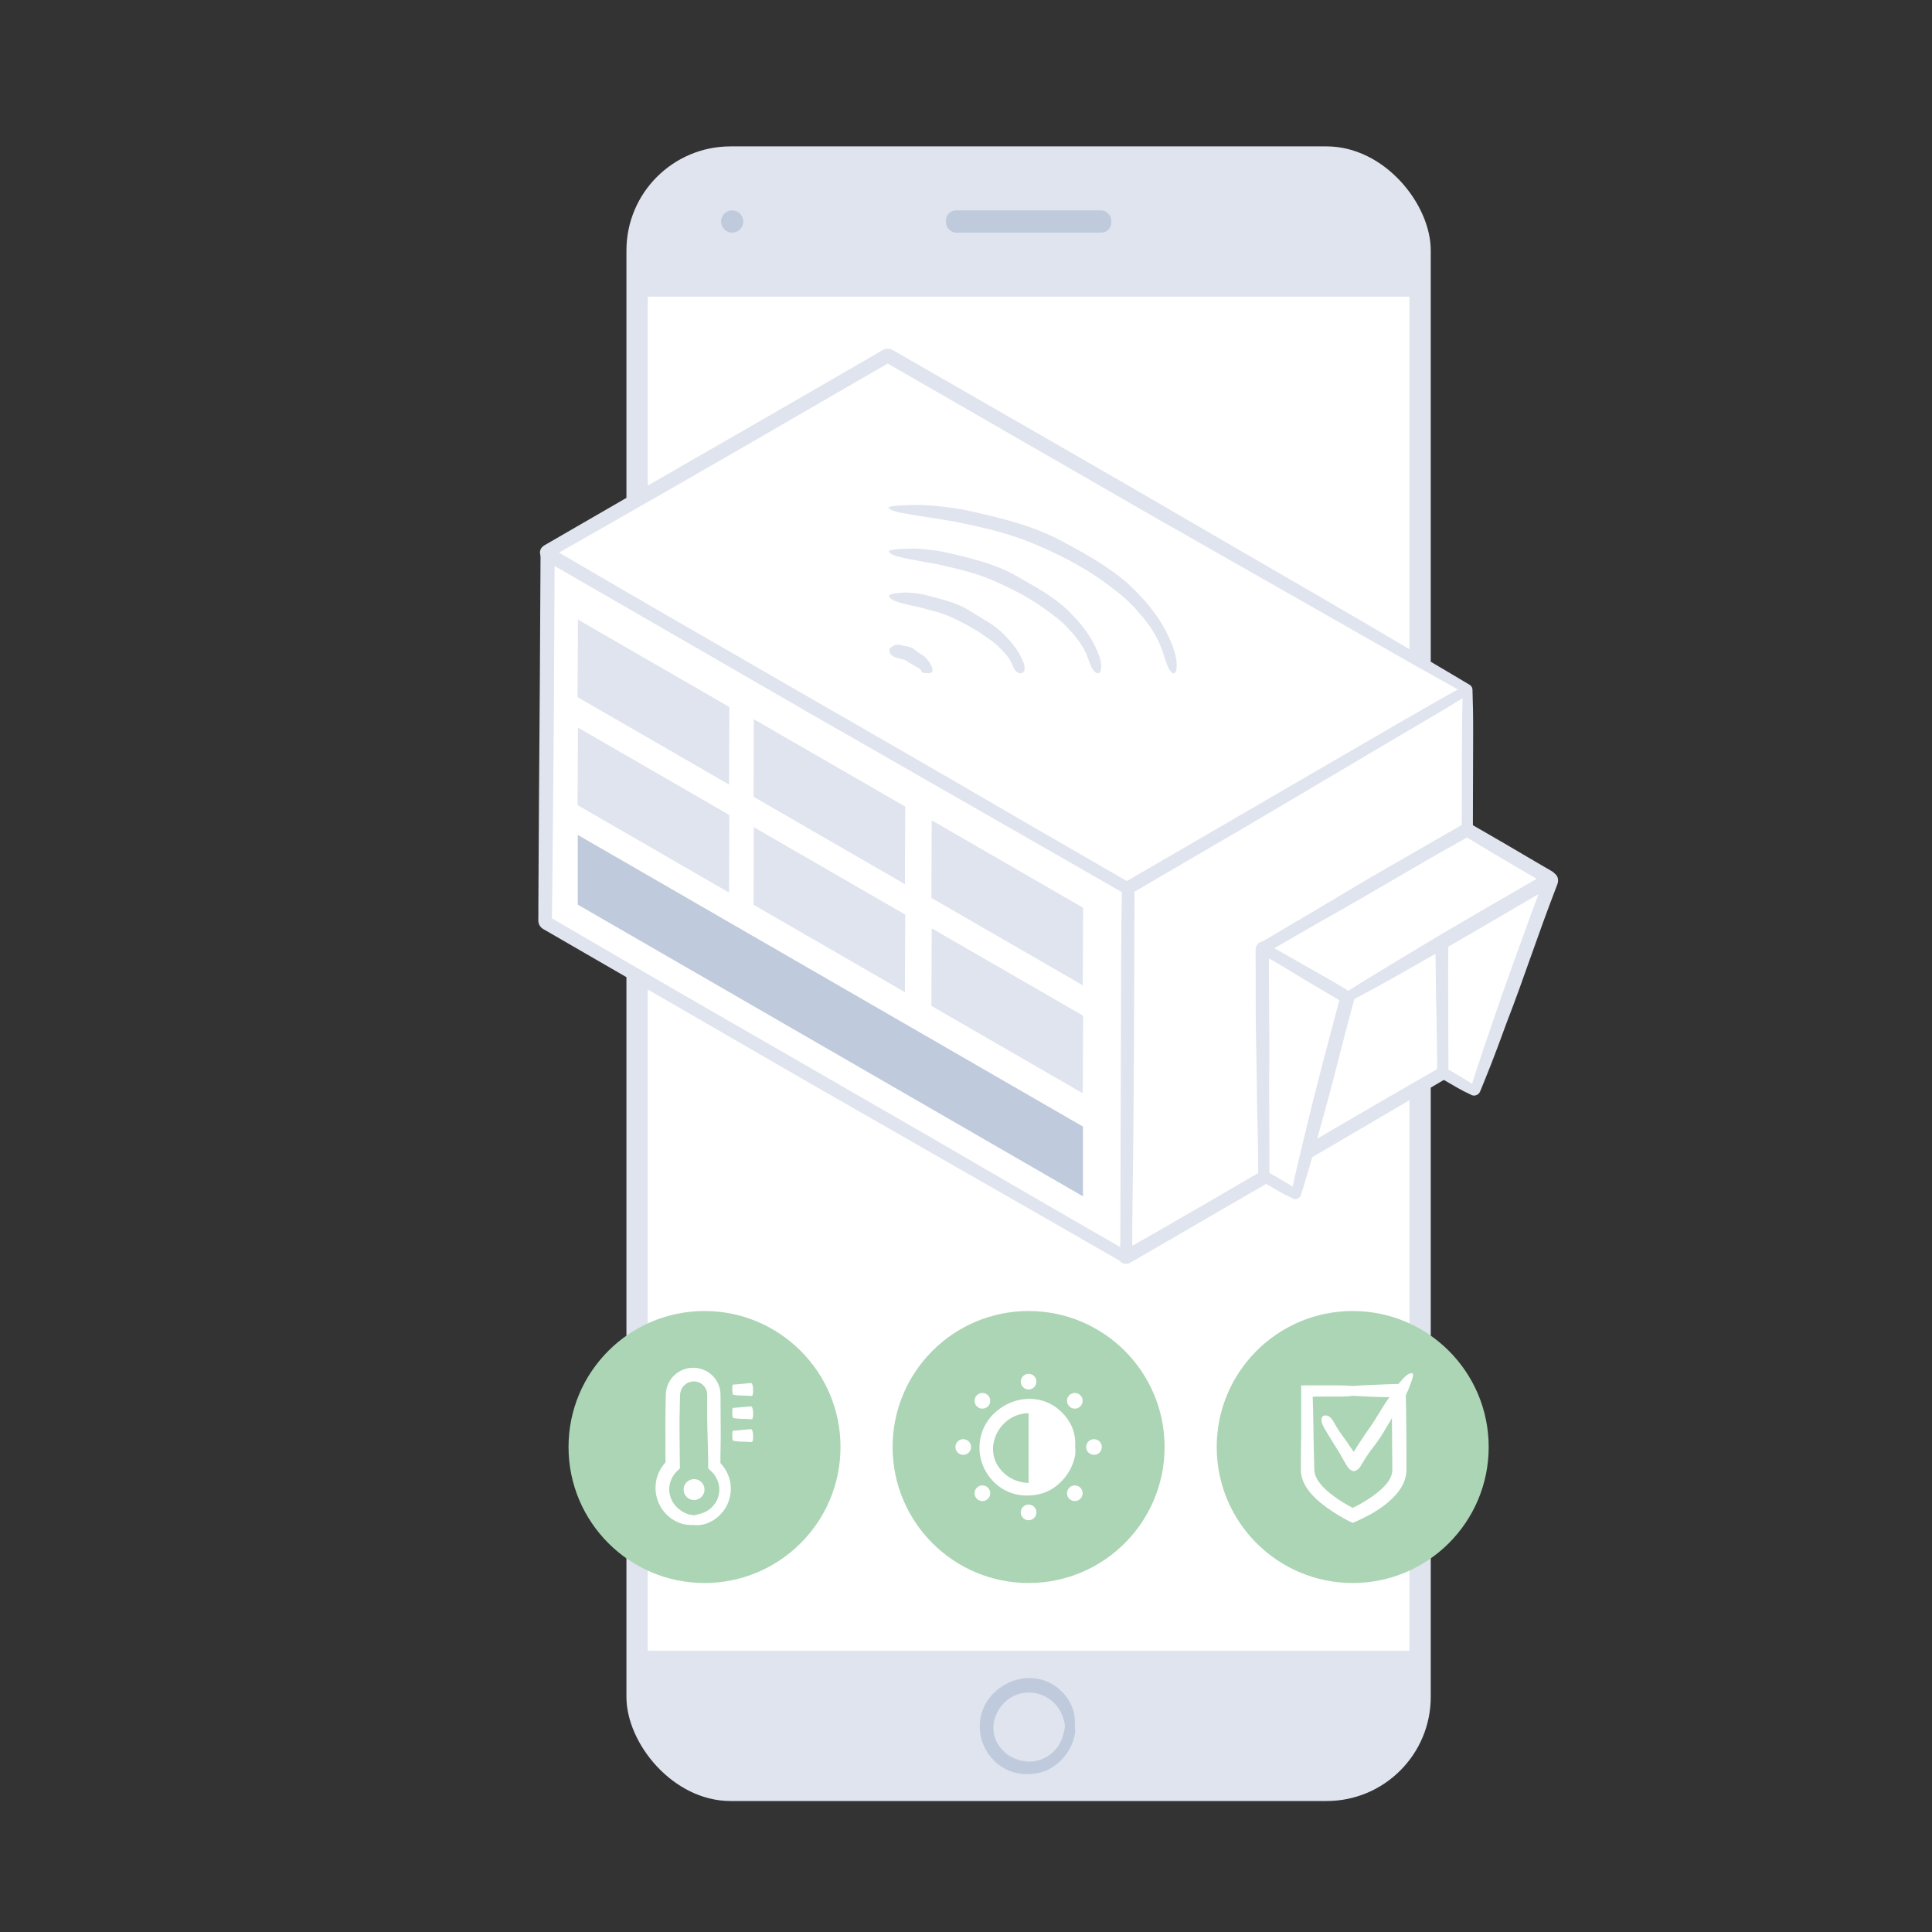 <?xml version="1.0" encoding="UTF-8"?><svg id="Layer_1" xmlns="http://www.w3.org/2000/svg" xmlns:xlink="http://www.w3.org/1999/xlink" viewBox="0 0 700 700"><rect x="0" y="0" width="700" height="700" fill="#333333" stroke="none"/><defs><style>.cls-1{fill:#fff;}.cls-2{clip-path:url(#clippath-2);}.cls-3{isolation:isolate;}.cls-4{clip-path:url(#clippath-1);}.cls-5{clip-path:url(#clippath-4);}.cls-6{fill:#dfe4ee;}.cls-7{fill:#bfcadc;}.cls-8{clip-path:url(#clippath);}.cls-9{fill:#abd5b4;}.cls-10{fill:none;}.cls-11{clip-path:url(#clippath-3);}.cls-12{clip-path:url(#clippath-5);}</style><clipPath id="clippath"><polygon class="cls-6" points="14.29 126.24 14.37 98.23 69.13 129.84 69.05 157.85 14.29 126.24"/></clipPath><clipPath id="clippath-1"><polygon class="cls-6" points="78.06 162.35 78.14 134.34 132.89 165.95 132.81 193.96 78.06 162.35"/></clipPath><clipPath id="clippath-2"><polygon class="cls-6" points="142.49 198.98 142.57 170.97 197.32 202.58 197.24 230.59 142.49 198.98"/></clipPath><clipPath id="clippath-3"><polygon class="cls-6" points="14.29 165.37 14.37 137.36 69.13 168.97 69.05 196.98 14.29 165.37"/></clipPath><clipPath id="clippath-4"><polygon class="cls-6" points="78.06 201.48 78.14 173.47 132.89 205.08 132.81 233.09 78.06 201.48"/></clipPath><clipPath id="clippath-5"><polygon class="cls-6" points="142.49 238.11 142.57 210.1 197.32 241.71 197.24 269.72 142.49 238.11"/></clipPath><symbol id="building" viewBox="0 0 369.48 331.61"><g><g><path class="cls-1" d="M336.69,123.7l-.38,133.52-123.29,71.65c-.07,.04-.17-.01-.17-.1l.38-133.59,123.23-71.61c.1-.06,.23,.01,.23,.13Z"/><path class="cls-6" d="M338.48,123.7c.02-.75-.5-1.54-1.19-1.8-.35-.15-.75-.19-1.14-.11-.19,.04-.37,.11-.54,.19l-.09,.05-.32,.18-.63,.35-1.27,.71c-.85,.48-1.71,.96-2.58,1.44-1.73,.97-3.5,1.96-5.3,2.98-20.13,11.27-44.51,25.44-53.37,30.59-10.6,6.05-20.75,11.92-30.68,17.69-10.32,6.02-20.42,11.92-30.53,17.82,0,11.63-.02,23.27-.03,35.16-.03,11.42-.09,23.09-.22,35.23-.1,11.19-.2,22.52-.3,33.78-.04,5.63-.08,11.24-.11,16.81-.02,2.79-.03,5.56-.05,8.32v3.15l-.02,2.04c-.03,.71,.09,1.29,.3,1.69,.2,.42,.44,.7,.67,.91,.12,.11,.23,.2,.34,.28,.23,.15,.33,.17,.46,.23,.54,.18,1.36,.43,2.55-.19,24.56-14.25,48.08-27.9,70.27-40.77,7.68-4.5,16.67-9.78,25.86-15.17,9.59-5.65,19.39-11.43,28.22-16.63,0-7.63,0-13.89,0-19.58,.04-12.82-.24-46.14-.17-69.21,.04-12.82,.07-23.07,.09-30.76,.02-5.76-.08-10.91-.24-15.41h-3.52c-.17,5.39-.29,12.06-.31,20.52-.01,5.13-.04,12.81-.07,25.63-.07,25.63-.22,76.9-.24,84.58,0,.57-.02,1.14-.02,1.62-10.73,6.2-20.86,12.05-30.66,17.71-10.1,5.89-19.86,11.58-29.58,17.25-9.72,5.66-19.39,11.29-29.3,17.06-4.96,2.87-9.99,5.77-15.1,8.73-2.56,1.47-5.15,2.96-7.76,4.46-1.31,.75-2.62,1.5-3.95,2.26-.65,.37-1.31,.75-1.96,1.12l-.47,.25c-.13,.07-.27,.14-.41,.22-.1,.08-.07-.1-.07-.16v-.25c.02-.16,.03-.33,.03-.49v-.61c.02-.38,.02-.77,.03-1.16,.04-3.1,.09-6.3,.14-9.55,.28-18.02,.46-40.17,.58-61.46,.07-20.68,.14-40.52,.18-54.65,25.45-14.87,39.34-22.98,40.78-23.82,3.83-2.26,42.01-24.77,68.41-40.54,2.15-1.31,4.26-2.59,6.33-3.84,1.03-.63,2.06-1.25,3.07-1.86,.51-.31,1.01-.61,1.51-.92l.75-.45,.37-.23,.09-.06-.79-1.37h0s.02,0,0,0h1.95Z"/></g><g><path class="cls-1" d="M213.24,195.18l-.38,133.59c0,.08-.09,.14-.17,.1L3.13,207.87c-.24-.14-.39-.4-.39-.68l.38-133c0-.15,.16-.24,.28-.16l209.83,121.15Z"/><path class="cls-6" d="M214.13,193.63c-4.5-2.67-9.12-5.41-13.98-8.28-27-16.02-60.24-35.2-72.32-42.18-22.02-12.88-42.77-24.85-63.33-36.67-10.29-5.91-20.52-11.79-30.85-17.72-5.16-2.97-10.35-5.95-15.58-8.96-2.61-1.5-5.23-3.02-7.87-4.53l-2.19-1.26-1.81-1.04c-.6-.32-1.22-.76-1.79-.98-.57-.2-1.04-.21-1.43-.19-.2,.01-.37,.04-.53,.08-.09,.02-.14,.03-.24,.06-.1,.04-.25,.13-.32,.19-.4,.43-1.02,1.06-1.09,2.45-.08,13.99-.16,29.33-.25,45.25-.11,14.79-.22,29.76-.32,44.64-.04,7.44-.09,14.86-.13,22.22-.02,3.68-.04,7.35-.06,11,0,1.83-.02,3.65-.03,5.46v2.72l-.02,1.21c0,.45,.07,.88,.19,1.26,.13,.39,.35,.78,.61,1.09,.25,.31,.58,.59,.96,.82,33.43,19.33,65.54,37.89,95.79,55.38,27.24,15.6,66.59,38.14,93.83,53.75,2.07,1.19,4.59,2.64,8.12,4.67,1.77,1.01,3.79,2.17,6.13,3.52,1.69,.97,3.49,2.01,5.43,3.12,.63,.39,1.19,.46,1.65,.47,.46,0,.83-.08,1.13-.17,.28-.12,.33-.23,.47-.37,.12-.13,.25-.3,.38-.48,.25-.38,.5-.92,.53-1.72-.02-8.21-.06-20.33-.1-33.43,0-12.33,0-25.58,0-36.98,.05-17.44,.09-31.4,.12-41.86,.02-7.84-.07-14.85-.23-20.97h-3.52c-.18,7.34-.3,16.41-.33,27.93-.02,6.98-.05,17.44-.1,34.88l-.19,66.79v.64s0,.09-.05,.07l-.09-.05-.74-.43-4.2-2.43-10.1-5.83-20.21-11.67c-31.23-18.22-58.88-34.12-86.25-49.87-13.68-7.88-27.28-15.73-41.24-23.77-13.8-8.03-27.95-16.26-42.87-24.94-.08-.05-.18-.09-.19-.2v-.31c.02-.88,.03-1.77,.04-2.68,.02-1.81,.04-3.66,.06-5.55,.04-3.78,.09-7.69,.13-11.65,.14-15.58,.3-33.44,.46-52.17,.09-18,.19-36.86,.28-55.24,48.29,27.81,92.17,53.08,95.18,54.81,5.26,2.99,57.68,32.82,94.06,53.52,5.98,3.34,11.74,6.56,17.23,9.63l1.76-3.05Z"/></g><g><path class="cls-1" d="M336.47,123.56l-123.23,71.61L3.4,74.03c-.13-.07-.13-.26,0-.33L125.94,2.49c.39-.23,.88-.23,1.28,0l209.25,120.81c.1,.06,.1,.21,0,.26Z"/><path class="cls-6" d="M337.37,125.11c.45-.25,.82-.74,.92-1.26,.12-.51,.02-1.07-.29-1.52-.15-.22-.36-.42-.58-.55l-.1-.06-.11-.06-.43-.26-.87-.52c-.58-.34-1.16-.69-1.75-1.04-1.17-.69-2.35-1.39-3.54-2.1-2.38-1.41-4.81-2.84-7.29-4.31-27.65-16.39-61.67-36.03-74.04-43.18-21.47-12.55-41.76-24.27-61.85-35.82-10.04-5.77-20.03-11.51-30.09-17.29-5.03-2.89-10.08-5.79-15.16-8.71-2.54-1.46-5.09-2.93-7.65-4.4-1.28-.74-2.56-1.48-3.84-2.21l-2.24-1.29c-1.14-.69-2.6-.7-3.74,0-7.03,4.08-14.35,8.32-21.9,12.71-7.46,4.3-15.14,8.72-22.98,13.24-13.36,7.69-26.87,15.46-40.31,23.19-6.71,3.88-13.41,7.74-20.05,11.58-3.32,1.92-6.63,3.83-9.92,5.74-2.07,1.2-4.14,2.4-6.2,3.59-.78,.47-1.74,.92-2.12,1.48-.43,.54-.56,1.03-.62,1.43-.04,.1-.04,.65,0,.76,.04,.21,.08,.42,.17,.66,.18,.47,.52,1.06,1.3,1.54,34.26,19.81,67.12,38.8,98.1,56.71,27.89,15.98,68.17,39.06,96.06,55.04,3.15,1.81,7.25,4.17,17,9.77,7.47-4.39,19.14-11.26,31.87-18.75,12.26-7.18,25.54-14.95,36.79-21.53,15.44-8.97,27.79-16.15,37.05-21.53,6.94-4.04,13.09-7.74,18.41-11.03l-1.77-3.04c-6.59,3.65-14.66,8.23-24.86,14.15-6.18,3.59-15.44,8.97-30.88,17.94l-66.63,38.72-33.33-19.25c-31.73-18.51-59.86-34.69-87.67-50.69-13.9-8.01-27.72-15.98-41.89-24.15-7.08-4.1-14.24-8.25-21.54-12.48-6.8-3.97-13.73-8.01-20.83-12.16l-.26-.16-.13-.08c-.07-.02-.04-.1,.02-.11,.19-.1,.38-.21,.58-.31l.35-.19c.44-.25,.87-.5,1.31-.75,.88-.5,1.77-1.01,2.66-1.52,3.59-2.05,7.3-4.16,11.07-6.31,14.74-8.39,31.72-18.14,49.45-28.36,17.59-10.18,35.94-20.8,53.56-30.99,49.11,28.28,92.29,53.15,95.37,54.92,5.38,3.06,59.05,33.61,96.29,54.81,3.06,1.71,6.07,3.39,9.01,5.04,1.47,.82,2.93,1.64,4.36,2.44,.72,.4,1.43,.8,2.15,1.2l1.06,.6,.53,.3,.13,.07,.07,.04,.03,.02h.02l.79-1.36s0,.01,0-.01l.98,1.69Z"/></g><g class="cls-3"><g><path class="cls-1" d="M338.73,268.74l-10.99-6.39-.21-72.45,38.89,2.16c.45,.02,.74,.47,.59,.89l-27.47,75.49c-.12,.33-.5,.47-.8,.29Z"/><path class="cls-6" d="M337.83,270.29c.64,.39,1.51,.44,2.19,.11,.35-.16,.66-.41,.9-.72,.12-.16,.22-.33,.29-.5l.08-.2c.14-.34,.28-.68,.42-1.02,.28-.69,.57-1.39,.86-2.11,3.3-7.98,6.9-17.88,8.21-21.48,3.29-8.49,6.09-16.39,8.89-24.3,1.41-3.95,2.82-7.89,4.27-11.93,.74-2.01,1.49-4.04,2.25-6.1,.86-2.26,1.73-4.56,2.61-6.9,.24-.69,.61-1.43,.65-2.07,.04-.32,.02-.61-.01-.87-.03-.27-.08-.47-.19-.75-.11-.27-.29-.56-.49-.79-.21-.24-.38-.37-.59-.51-.42-.28-1.01-.55-1.75-.61-6.73-.44-13.53-.89-20.24-1.34-7.3-.43-14.51-.85-21.45-1.26,.01,5.51,.03,10.47,.04,15.3,.02,8.62,.43,21.08,.45,29.7,.01,4.79,.42,17.25,.44,25.87l.02,5.73,7.04,4.09c1.86,1.08,3.58,1.95,5.12,2.64l1.77-3.04c-1.67-1.15-3.77-2.49-6.51-4.08l-3.37-1.96v-3.41c-.04-9.58-.09-28.75-.1-31.62,.09-6.66,.09-12.8,.05-18.74-.04-5.22-.08-10.25-.12-15.4,3.08,.19,6.21,.38,9.46,.58,3.98,.27,8.1,.59,12.44,.98,1.9,.16,3.92,.33,6.13,.51,1.1,.08,2.26,.17,3.46,.26,.6,.04,1.22,.09,1.85,.13l.48,.03s.03,0,.05,0l.05,.02s.06,.01,.07,.04c0,.04-.03,.07-.04,.09l-.02,.03h-.01l-.15,.41c-.24,.63-.48,1.27-.72,1.91-.95,2.56-1.91,5.14-2.85,7.7-1.86,5.12-3.69,10.12-5.3,14.56-3.17,8.88-5.52,15.48-5.75,16.12-.54,1.57-5.95,17.23-9.53,28.17-.28,.9-.55,1.78-.82,2.65-.13,.43-.27,.86-.4,1.28l-.1,.32,1.15,.42h0s0,.03,0-.02l-1.19,2.05Z"/></g><g><path class="cls-1" d="M274.12,306.3l-11.21-6.52-.23-82.02c0-.23,.24-.37,.44-.26l30.35,17.25-18.89,71.36c-.05,.2-.28,.29-.46,.19Z"/><path class="cls-6" d="M273.22,307.85c.5,.31,1.18,.38,1.74,.18,.57-.19,1.06-.64,1.29-1.22l.23-.72c.11-.35,.22-.69,.32-1.05,.22-.7,.44-1.42,.66-2.16,2.54-8.17,5.22-18.28,6.19-21.95,2.29-7.98,4.21-15.43,6.12-22.86,.96-3.71,1.91-7.42,2.88-11.19,.5-1.88,1-3.78,1.51-5.7,.68-2.5,1.36-5.03,2.06-7.6-.99-.58-2.06-1.2-3.18-1.84-.64-.38-1.31-.77-1.98-1.17-4.8-2.86-9.71-5.74-14.58-8.57-2.44-1.41-4.87-2.82-7.27-4.21-.88-.5-1.75-1-2.62-1.5l-1.79-1.02c-.6-.37-1.17-.55-1.64-.57-.48-.04-.84,.04-1.15,.13-.16,.06-.26,.08-.5,.2-.24,.13-.43,.26-.52,.35-.43,.39-1.06,1.03-1.11,2.38,.02,8.08,.03,15.57,.04,22.76,.02,8.55,.43,20.9,.45,29.45,.01,4.75,.42,17.1,.44,25.65l.02,5.33,7.3,4.24c1.85,1.07,3.55,1.94,5.08,2.62l1.77-3.04c-1.65-1.14-3.74-2.47-6.45-4.04l-3.65-2.12v-3c-.04-9.5-.09-28.5-.1-31.35,.12-8.2,.08-15.59,.02-22.78-.03-3.6-.06-7.14-.08-10.71,0-1.79-.01-3.58-.02-5.39,0-.9,0-1.81,0-2.72v-1.18l.03-.48c-.02-.07,.03-.19,.13-.13l.22,.14,.43,.27,.2,.13,.1,.07,.38,.23c2.21,1.33,4.47,2.7,6.81,4.11,2.69,1.65,5.69,3.45,8.9,5.35,1.61,.95,3.27,1.92,4.97,2.92,.85,.5,1.72,1,2.59,1.51l.66,.38c.16,.09,.11,.06,.12,.07h0l.02,.03-.02,.03s0-.02-.01,.03l-.12,.42-.23,.85c-.31,1.13-.61,2.26-.91,3.38-.6,2.25-1.2,4.48-1.77,6.65-1.14,4.34-2.22,8.45-3.16,12.03-1.84,7.17-3.14,12.22-3.28,12.79-.39,1.6-4.33,17.55-6.89,28.67-.19,.91-.38,1.81-.57,2.69-.09,.44-.18,.87-.28,1.3l-.14,.64v.06h-.01l1.39,.38h0s0,.02,0,0l-1.06,1.83Z"/></g><g><path class="cls-1" d="M293.47,234.75l-30.35-17.24c-.2-.11-.2-.4,0-.51l73.4-42.38,29.78,16.92c.45,.25,.45,.9,0,1.15l-72.84,42.05Z"/><path class="cls-6" d="M294.36,236.3c1.48-.78,2.99-1.59,4.58-2.43,8.86-4.69,19.46-10.81,23.32-13.04,8.54-4.73,16.35-9.3,24.13-13.86,3.89-2.28,7.78-4.55,11.73-6.87,1.98-1.15,3.98-2.3,6.01-3.47,.9-.52,1.81-1.04,2.71-1.56,1.02-.51,1.54-1.23,1.83-1.78,.13-.26,.27-.53,.3-1,.04-.44-.06-.9-.18-1.14-.24-.53-.62-1.24-1.57-1.82-1.61-.94-3.47-2.02-5.36-3.12-3.99-2.34-8.03-4.71-12.04-7.07-4.49-2.59-8.95-5.17-13.31-7.69-11.26,6.47-22.09,12.7-32.29,18.57-8.68,5.01-21.02,12.56-29.7,17.57-1.2,.71-2.87,1.7-4.85,2.87-.98,.59-2.04,1.22-3.16,1.89-.81,.48-1.64,.97-2.49,1.48-1,.62-2.33,1.23-2.71,1.97-.23,.34-.39,.68-.48,.95-.05,.12-.11,.3-.09,.58,.02,.27,.09,.36,.15,.52,.24,.55,.69,1.39,1.91,1.99,1.7,.94,3.42,1.9,5.11,2.83,2.49,1.39,4.92,2.75,7.1,3.97,4.84,2.75,8.71,4.95,11.61,6.6,2.18,1.24,4.18,2.24,5.96,3.05l1.74-3.06c-1.96-1.29-4.43-2.81-7.63-4.63-1.94-1.1-4.84-2.75-9.68-5.5-2.42-1.38-5.44-3.09-8.66-4.92-.34-.19-.68-.39-1.02-.58l-.36-.21-.18-.1c-.06-.05-.02-.14,.05-.16,.78-.45,1.55-.9,2.3-1.33,6.39-3.69,11.93-6.89,13.37-7.72,10.16-5.67,19.01-10.85,27.78-15.97,4.39-2.55,8.76-5.08,13.25-7.69,2.26-1.28,4.54-2.58,6.87-3.91,1.17-.66,2.35-1.32,3.55-1.99,.6-.33,1.2-.67,1.81-1.01l.43-.24,.11-.05,.21-.1,.28,.2c.44,.27,.9,.54,1.36,.82,.95,.58,1.94,1.17,2.94,1.77,3.13,1.9,6.62,3.98,10.35,6.17,3.24,1.89,6.69,3.91,10.27,6-7.37,4.27-14.96,8.65-20.82,12.04-7.52,4.41-12.83,7.52-13.43,7.87-1.66,.99-18.18,10.85-29.56,17.85-1.85,1.17-3.62,2.31-5.32,3.39l1.76,3.05Z"/></g></g><g><g class="cls-3"><polygon class="cls-6" points="14.29 126.24 14.37 98.23 69.13 129.84 69.05 157.85 14.29 126.24"/><g class="cls-8"><polyline class="cls-6" points="69.13 129.84 14.37 98.23 14.29 126.24 69.05 157.85 69.13 129.84"/></g></g><g class="cls-3"><polygon class="cls-6" points="78.06 162.35 78.14 134.34 132.89 165.95 132.81 193.96 78.06 162.35"/><g class="cls-4"><polyline class="cls-6" points="132.89 165.95 78.14 134.34 78.06 162.35 132.81 193.96 132.89 165.95"/></g></g><g class="cls-3"><polygon class="cls-6" points="142.49 198.98 142.57 170.97 197.32 202.58 197.24 230.59 142.49 198.98"/><g class="cls-2"><polyline class="cls-6" points="197.32 202.58 142.57 170.97 142.49 198.98 197.24 230.59 197.32 202.58"/></g></g><g class="cls-3"><polygon class="cls-6" points="14.29 165.37 14.37 137.36 69.13 168.97 69.05 196.98 14.29 165.37"/><g class="cls-11"><polyline class="cls-6" points="69.13 168.97 14.37 137.36 14.29 165.37 69.05 196.98 69.13 168.97"/></g></g><g class="cls-3"><polygon class="cls-6" points="78.06 201.48 78.14 173.47 132.89 205.08 132.81 233.09 78.06 201.48"/><g class="cls-5"><polyline class="cls-6" points="132.89 205.08 78.14 173.47 78.06 201.48 132.81 233.09 132.89 205.08"/></g></g><g class="cls-3"><polygon class="cls-6" points="142.49 238.11 142.57 210.1 197.32 241.71 197.24 269.72 142.49 238.11"/><g class="cls-12"><polyline class="cls-6" points="197.32 241.71 142.57 210.1 142.49 238.11 197.24 269.72 197.32 241.71"/></g></g></g><polygon class="cls-7" points="197.32 281.85 14.29 176.18 14.29 201.44 197.32 307.11 197.32 281.85"/></g></symbol></defs><rect class="cls-6" x="226.97" y="53.04" width="291.42" height="599.5" rx="37.72" ry="37.72"/><rect class="cls-1" x="234.69" y="107.47" width="275.98" height="490.64"/><path class="cls-7" d="M389.42,625.32c0-.73,.1-1.49,.01-2.28-.09-2.23-.87-4.68-1.97-6.57-1.1-1.91-2.41-3.3-3.18-3.94-3.43-3.37-8.1-4.81-12.47-4.49-4.41,.29-8.67,2.23-12.03,5.67-1.68,1.72-3.01,3.85-3.83,6.19-.83,2.34-1.12,4.87-.87,7.34,.46,4.98,3.23,9.53,6.96,12.29,1.85,1.4,4.5,2.63,7.3,3.06,2.79,.44,5.61,.14,7.81-.45,1.22-.3,3.39-1.15,5.38-2.69,2.01-1.51,3.78-3.64,4.88-5.58,1.25-2.15,1.76-4.11,2.03-5.56,.21-1.1,.12-2.11-.02-2.96h-3.52c-.1,.41-.19,.85-.26,1.35-.14,.49-.19,1.05-.36,1.65-.18,.73-.46,1.84-1.39,3.49-.46,.83-1.18,1.77-2.04,2.68-.9,.88-1.98,1.67-3.08,2.28-2.22,1.19-4.43,1.42-4.99,1.46-4.35,.14-8.07-1.47-10.64-4.23-1.28-1.38-2.28-3.04-2.81-4.92-.52-1.87-.57-3.97-.03-6.01,.29-1.02,.67-2.1,1.26-3.13,.57-1.04,1.29-2.07,2.19-2.95,.89-.88,1.89-1.68,2.99-2.27,1.1-.58,2.24-1.02,3.38-1.26,2.28-.48,4.43-.26,5.92,.15,1.5,.42,2.39,.92,2.54,.97,.25,.16,1.84,.87,3.39,2.45,.42,.37,.75,.84,1.15,1.29,.33,.5,.71,.98,.99,1.54,.33,.53,.54,1.11,.8,1.66,.17,.58,.42,1.13,.52,1.69,.24,.71,.34,1.43,.46,2.12h3.52Z"/><circle class="cls-7" cx="265.28" cy="80.26" r="4.02"/><rect class="cls-7" x="342.74" y="76.23" width="59.89" height="8.05" rx="3.63" ry="3.63"/><use width="369.48" height="331.61" transform="translate(195.05 126.33)" xlink:href="#building"/><g><path class="cls-6" d="M334.35,182.99c6.52,.23,14.58,1.6,15.11,1.76,5.85,1.27,11.83,2.59,17.77,4.35,5.94,1.76,11.86,3.95,17.42,6.91,5.54,2.96,10.3,5.62,14.89,8.6,4.56,3.01,9.03,6.3,13.31,11.01,.57,.6,2.8,2.86,4.99,5.82,2.23,2.92,4.36,6.55,5.53,9.09,.57,1.28,.99,2.32,1.34,3.16,.29,.87,.52,1.53,.7,2.06,.27,.73,.42,1.42,.55,2.07,.13,.64,.24,1.23,.32,1.76,.09,1.08,.07,1.94,0,2.6-.02,.17-.05,.33-.07,.48,0,.17-.08,.37-.13,.49-.11,.22-.22,.39-.34,.52-.24,.26-.49,.34-.74,.28-.25-.06-.51-.28-.75-.62-.13-.21-.22-.29-.37-.47-.15-.2-.29-.45-.44-.71-.29-.52-.55-1.15-.8-1.86-.29-.7-.56-1.48-.78-2.34-.21-.73-.52-1.57-.84-2.53-.35-.96-.81-2.01-1.32-3.18-1.02-2.06-2.42-4.51-4-6.54-1.52-2.06-3.08-3.78-3.93-4.74-1.5-1.76-3.58-3.7-5.75-5.54-2.2-1.8-4.47-3.52-6.38-4.86-7.56-5.49-16.95-10.23-26.21-14.01-9.3-3.74-17.62-5.48-27.44-7.56-2.09-.34-7.85-1.26-12.56-2.02-2.62-.45-5-.78-6.91-1.18-1.91-.37-3.36-.8-4.15-1.39-1.05-.6-.11-.93,2.13-1.15,2.24-.23,5.76-.3,9.85-.26Z"/><path class="cls-6" d="M324,233.82c.98-.33,2.21-.15,2.28-.14,.86,.31,1.77,.41,2.69,.61,.92,.2,1.85,.52,2.59,1.24,.73,.72,1.44,1.11,2.19,1.53,.73,.43,1.51,.9,2.1,1.79,.09,.1,.45,.48,.82,.99,.37,.5,.72,1.16,.89,1.64,.18,.47,.26,.77,.31,.97,.13,.56-.09,.99-.46,1.22-.37,.24-.88,.3-1.38,.28-1.02-.07-2.03-.25-2.08-.49-.03-.12-.06-.28-.15-.49-.14-.39-.8-.69-.96-.86-.29-.35-1.04-.52-1.43-.79-.79-.57-1.84-1.08-2.84-1.81-1.03-.73-2.13-.6-3.3-1.13-.26-.04-.97-.11-1.55-.51-.64-.41-1.23-.77-1.43-1.88-.25-1.1,.46-1.49,1.72-2.17Z"/><path class="cls-6" d="M327.97,214.68c3.04,0,6.78,.74,7.02,.81,2.68,.75,5.46,1.38,8.22,2.23,2.76,.85,5.51,1.92,8.01,3.5,2.49,1.58,4.69,2.83,6.85,4.2,2.15,1.38,4.28,2.88,6.27,5.12,.28,.27,1.34,1.32,2.43,2.68,1.1,1.34,2.21,2.99,2.82,4.17,.63,1.17,.96,1.91,1.15,2.41,.57,1.37,.59,2.43,.37,3.11-.22,.68-.66,1-1.17,1.04-1.04,.07-2.24-.78-2.78-2.2-.24-.62-.59-1.44-1.13-2.41-.94-1.8-3.06-3.89-3.86-4.68-1.36-1.53-3.87-3.18-5.56-4.36-3.36-2.41-7.5-4.57-11.56-6.51-4.08-1.94-7.87-2.61-12.23-3.86-.94-.18-3.52-.66-5.62-1.27-2.34-.67-4.24-1.17-4.9-2.33-.91-1.16,1.82-1.4,5.65-1.66Z"/><path class="cls-6" d="M331.17,198.74c4.79,.12,10.7,1.18,11.09,1.29,4.28,1.01,8.66,1.99,13.03,3.3,4.36,1.3,8.71,2.94,12.74,5.22,4.02,2.28,7.51,4.23,10.9,6.42,3.36,2.2,6.67,4.59,9.82,8.08,.21,.22,.72,.76,1.41,1.48,.64,.77,1.51,1.69,2.32,2.78,1.67,2.14,3.32,4.77,4.19,6.65,.91,1.86,1.35,3.03,1.61,3.83,.4,1.08,.58,2.03,.67,2.83,.11,.79,.05,1.45-.05,1.95-.2,1-.64,1.41-1.16,1.39-1.07-.07-2.28-1.73-3.05-4.13-.34-1.04-.84-2.42-1.66-4.06-.71-1.5-1.86-3.18-3-4.64-.57-.73-1.17-1.38-1.65-1.97-.52-.56-.97-1.03-1.27-1.38-2.18-2.55-6.12-5.45-8.86-7.38-5.47-3.96-12.25-7.41-18.91-10.28-6.7-2.85-12.77-4.06-19.87-5.73-1.52-.26-5.69-.96-9.11-1.65-3.8-.78-6.88-1.29-8-2.46-1.52-1.16,2.81-1.43,8.82-1.53Z"/></g><g><g><circle class="cls-9" cx="372.68" cy="524.28" r="49.27"/><circle class="cls-1" cx="372.68" cy="500.6" r="2.84"/><circle class="cls-1" cx="355.94" cy="507.54" r="2.84"/><circle class="cls-1" cx="349" cy="524.28" r="2.84"/><circle class="cls-1" cx="355.94" cy="541.03" r="2.84"/><circle class="cls-1" cx="372.68" cy="547.97" r="2.84"/><circle class="cls-1" cx="389.43" cy="541.03" r="2.84"/><circle class="cls-1" cx="396.37" cy="524.28" r="2.84"/><circle class="cls-1" cx="389.43" cy="507.54" r="2.84"/><path class="cls-1" d="M389.54,524.28c0-.73,.1-1.5,.01-2.3-.1-2.24-.87-4.71-1.99-6.62-1.11-1.92-2.43-3.32-3.2-3.97-3.46-3.39-8.15-4.84-12.55-4.52-4.44,.29-8.73,2.25-12.11,5.71-1.69,1.73-3.03,3.88-3.86,6.23-.83,2.36-1.12,4.91-.88,7.39,.46,5.01,3.25,9.59,7,12.37,1.86,1.41,4.53,2.65,7.34,3.08,2.81,.44,5.65,.15,7.86-.45,1.23-.31,3.42-1.16,5.42-2.71,2.03-1.51,3.81-3.67,4.91-5.62,1.26-2.16,1.77-4.13,2.04-5.6,.21-1.11,.12-2.12-.01-2.98h-3.52c-.1,.41-.19,.86-.26,1.36-.14,.49-.19,1.06-.37,1.66-.18,.73-.47,1.86-1.4,3.52-.46,.84-1.19,1.78-2.06,2.7-.91,.89-2,1.69-3.11,2.3-2.24,1.2-4.47,1.43-5.03,1.48-4.39,.15-8.15-1.48-10.74-4.27-1.29-1.39-2.3-3.07-2.83-4.96-.52-1.89-.58-4-.03-6.07,.29-1.03,.67-2.12,1.27-3.16,.57-1.05,1.3-2.09,2.21-2.97,.9-.89,1.9-1.7,3.01-2.29,1.11-.59,2.27-1.03,3.41-1.28,2.3-.48,4.47-.26,5.98,.15,1.51,.42,2.42,.93,2.56,.98,.26,.16,1.86,.88,3.42,2.48,.42,.37,.76,.85,1.16,1.31,.33,.5,.72,.99,1,1.55,.33,.53,.54,1.12,.81,1.67,.17,.58,.42,1.14,.52,1.7,.24,.72,.34,1.44,.47,2.14h3.52Z"/><path class="cls-1" d="M372.68,510.74c7.48,0,13.55,6.07,13.55,13.55s-6.07,13.55-13.55,13.55"/></g><g><circle class="cls-9" cx="255.26" cy="524.28" r="49.27"/><g><path class="cls-10" d="M251.31,550.81c.05,0,.11,0,.16,0,6.28,0,11.37-5.09,11.37-11.37,0-3.37-1.46-6.39-3.79-8.47v-25.63c0-4.19-3.39-7.58-7.58-7.58h0c-4.19,0-7.58,3.39-7.58,7.58v25.63c-2.34,2.1-3.81,5.15-3.79,8.55,.04,6.16,5.05,11.21,11.21,11.29"/><path class="cls-1" d="M251.33,549.02c-.76-.11-1.53-.23-2.28-.51-2.12-.73-4.1-2.35-5.19-4.15-1.14-1.8-1.37-3.64-1.4-4.58-.01-1.4,.3-2.73,.84-3.92,.27-.59,.6-1.15,.97-1.66,.19-.25,.39-.5,.59-.73l.68-.68,.8-.76c-.04-4.13-.08-8.13-.12-12.18-.03-3.7-.02-7.46,.1-11.43,.02-.72,.04-1.43,.06-2.15,.01-.34,.01-.77,.04-1.03,.02-.24,.04-.48,.09-.71,.09-.47,.24-.92,.47-1.34,.21-.42,.49-.81,.83-1.15,1.3-1.4,3.4-1.88,5.15-1.28,1.75,.58,3.08,2.23,3.24,4.01,.03,.11,.01,.22,.02,.33,0,.12,.02,.19,.01,.4v1.06c0,.7,0,1.4,0,2.09,0,1.39,0,2.76,0,4.12,0,2.65,.09,5.86,.18,9.09,.04,1.61,.08,3.23,.13,4.77,.02,.77,.03,1.53,.04,2.26,0,1.09,.02,2.14,.02,3.13,.25,.24,.44,.41,.61,.58,.23,.22,.48,.47,.76,.74l.1,.1,.04,.05,.09,.1c.06,.07,.13,.14,.2,.22,.26,.31,.54,.67,.8,1.08,.52,.83,1,1.88,1.24,3.06,.24,1.18,.23,2.5-.04,3.72-.26,1.22-.8,2.36-1.46,3.25-1.47,2.01-3.33,2.95-4.71,3.4-1.06,.33-2.03,.52-2.92,.71l-.05,3.51c1.44,.15,3.35,.08,5.51-.85,.32-.16,.68-.33,1.08-.53,.38-.24,.84-.48,1.3-.82,.94-.65,2.01-1.61,3.07-3.03,1.94-2.63,2.84-6.01,2.51-9.26-.17-1.63-.64-3.23-1.39-4.68-.37-.73-.81-1.42-1.31-2.07-.13-.16-.25-.32-.38-.48l-.35-.41-.16-.17-.11-.1v-2.32c.18-6.93,.09-12.95,.04-18.97v-2.26l-.02-1.13c-.02-.41-.02-.94-.09-1.4-.25-1.91-1.09-3.76-2.42-5.23-1.31-1.48-3.14-2.56-5.18-3.03-2.04-.44-4.31-.29-6.38,.68-1.71,.77-3.33,2.16-4.42,4.02-.53,.94-.93,1.98-1.14,3.09-.11,.55-.16,1.12-.19,1.68,0,.43-.02,.86-.03,1.29-.07,3.41-.1,6.93-.12,10.21,0,3.28,0,6.34,.01,8.82,.01,1.24,.02,2.34,.03,3.25,0,.23,0,.45,0,.65,0,.1,0,.2,0,.3,0,.02,0,0,0,.01l.02,.03c-.11,.13-.21,.24-.3,.35-.34,.39-.61,.75-.85,1.08-.47,.66-.77,1.21-.99,1.61-.42,.83-.52,1.15-.57,1.25-.11,.3-.51,1.28-.75,2.79-.24,1.5-.3,3.53,.29,5.68,.56,2.15,1.75,4.36,3.46,6.06,1.66,1.75,3.84,2.91,5.87,3.5,1.36,.33,2.7,.43,3.95,.39l.05-3.52Z"/></g><path class="cls-1" d="M272.87,503.76c0-2.21-.55-2.69-.82-2.66-1.99,.17-4.06,.37-6.04,.55-.13,.01-.72-.55-.71,1.69,.01,2.23,.5,2.01,.5,2.01,2.18,.42,4.05,.22,6.4,.42,0,0,.69,.4,.68-2Z"/><path class="cls-1" d="M272.87,512.2c0-2.21-.55-2.69-.82-2.66-1.99,.17-4.06,.37-6.04,.55-.13,.01-.72-.55-.71,1.69,.01,2.23,.5,2.01,.5,2.01,2.18,.42,4.05,.22,6.4,.42,0,0,.69,.4,.68-2Z"/><path class="cls-1" d="M272.87,520.46c0-2.21-.55-2.69-.82-2.66-1.99,.17-4.06,.37-6.04,.55-.13,.01-.72-.55-.71,1.69,.01,2.23,.5,2.01,.5,2.01,2.18,.42,4.05,.22,6.4,.42,0,0,.69,.39,.68-2Z"/><circle class="cls-1" cx="251.47" cy="539.7" r="3.79"/></g><g><circle class="cls-9" cx="490.11" cy="524.28" r="49.27"/><g><path class="cls-10" d="M490.11,503.93h-16.67v28.78c0,9.21,16.67,16.67,16.67,16.67,0,0,16.67-7.47,16.67-16.67v-28.78h-16.67"/><path class="cls-1" d="M490.11,505.71c.98,.06,1.98,.12,3.03,.18,2.49,.16,5.22,.25,7.67,.3,1.16,.02,2.25,.04,3.21,.05l.43,.02c0,.18,0,.26,0,.33l-.02,.1v.05l-.02,.29c0,.38-.02,.76-.03,1.14-.01,.76-.02,1.51-.04,2.25,0,1.49-.02,2.96-.02,4.41,.02,2.9,.05,5.75,.07,8.59s.05,5.69,.07,8.59c0,.83,0,1.19-.12,1.75-.1,.52-.28,1.05-.53,1.58-.51,1.06-1.25,2.12-2.2,3.11-1.67,1.76-3.73,3.33-5.9,4.73-1.09,.7-2.21,1.37-3.34,1.99-.57,.31-1.14,.61-1.71,.9l-.43,.21c-.1,.05-.09,.04-.09,.04h-.03l-.02-.02-1.08-.57c-.75-.41-1.48-.83-2.2-1.26-1.44-.87-2.81-1.79-4.08-2.76-2.53-1.93-4.77-4.15-5.83-6.4-.26-.5-.41-1.02-.56-1.55-.11-.56-.15-.92-.16-1.91-.04-1.71-.08-3.49-.13-5.28-.09-3.57-.18-7.15-.18-10.07,0-1.16-.05-3-.11-5.19-.03-1.1-.06-2.29-.1-3.53,0-.31-.02-.62-.02-.94,0-.1,0-.12,0-.13v-.05l-.02-.11c-.01-.16-.03-.32-.04-.48,.15-.02,.35-.04,.56-.05h.99c.43-.02,.86-.02,1.27-.02h7.8c1.46,0,2.77-.11,3.91-.29v-3.52c-1.37-.16-3.06-.25-5.21-.25h-13.46v18.47c-.08,3.38-.11,6.57-.11,9.64,0,.77,0,1.53,0,2.29,0,.33,.03,.87,.06,1.34,.06,.47,.13,.94,.24,1.38,.45,1.8,1.29,3.36,2.27,4.7,1.98,2.68,4.39,4.71,6.94,6.55,1.28,.92,2.61,1.79,3.99,2.63,.69,.42,1.4,.83,2.12,1.23l.54,.3,.67,.36c.63,.33,1.28,.63,1.94,.94,.49-.21,1-.44,1.52-.66,.41-.19,.83-.38,1.25-.58,.64-.3,1.29-.61,1.95-.95,1.74-.88,3.6-1.94,5.47-3.25,1.87-1.31,3.76-2.86,5.48-4.8,1.68-1.93,3.28-4.41,3.71-7.5,.06-.38,.06-.77,.09-1.15,.02-.38,0-.59,.01-.9,0-.56,0-1.13,0-1.68,0-1.11,0-2.21,0-3.28,0-8.55-.11-15.37-.12-15.93,0-.2-.02-.72-.04-1.83,0-.55-.02-1.25-.04-2.13-.01-1.58-.03-3.49-.04-5.77-.73,.02-2.06,.06-3.79,.1-.67,.02-1.42,.04-2.23,.06-.54,.02-1.12,.04-1.73,.07-2.43,.1-5.3,.22-7.82,.32-1.28,.09-2.51,.19-3.68,.27v3.52Z"/></g><path class="cls-1" d="M510.29,503.5c-1.27,2.79-3.25,6.03-3.38,6.25-3.22,4.57-5.63,9.93-9.3,14.52-.69,.86-1.31,1.71-1.88,2.54-.28,.42-.55,.83-.82,1.24-.4,.65-.8,1.29-1.19,1.92l-.65,1.07c-.21,.36-.44,.71-.68,.97-.49,.5-.96,.75-1.35,.92-.1,.04-.18,.09-.34,.11-.15,.02-.35,.01-.47-.02-.22-.08-.43-.22-.65-.33l-.33-.17c-.11-.06-.21-.09-.34-.26-.24-.28-.49-.56-.73-.84-.58-1-1.17-2.02-1.78-3.07-.34-.58-.68-1.19-1.02-1.83-.39-.64-3.1-4.92-4.42-7.14-.65-1.12-1.04-1.79-1.3-2.23-1.4-2.51-.92-3.93,.04-4.24,.98-.32,2.41,.32,3.25,1.81,.36,.65,.86,1.51,1.49,2.58,1.15,1.93,3.22,4.51,3.89,5.59,.43,.69,.98,1.48,1.55,2.28l.43,.61,.11,.15s.01,0,.02,0h.03s.07,0,.09-.03c.03-.03,.04-.08,.04-.08,0,0,0,0,0,0h0l.12-.19,.24-.38c.32-.51,.65-1.03,.97-1.54,1.31-2.06,2.68-4.12,4.09-6.08,2.82-3.92,4.62-7.57,7.45-11.49,.53-.87,1.98-3.24,3.48-5,1.64-1.97,3.01-3.51,4.35-3.58,1.47-.29,.33,2.28-1.02,5.91Z"/></g></g></svg>